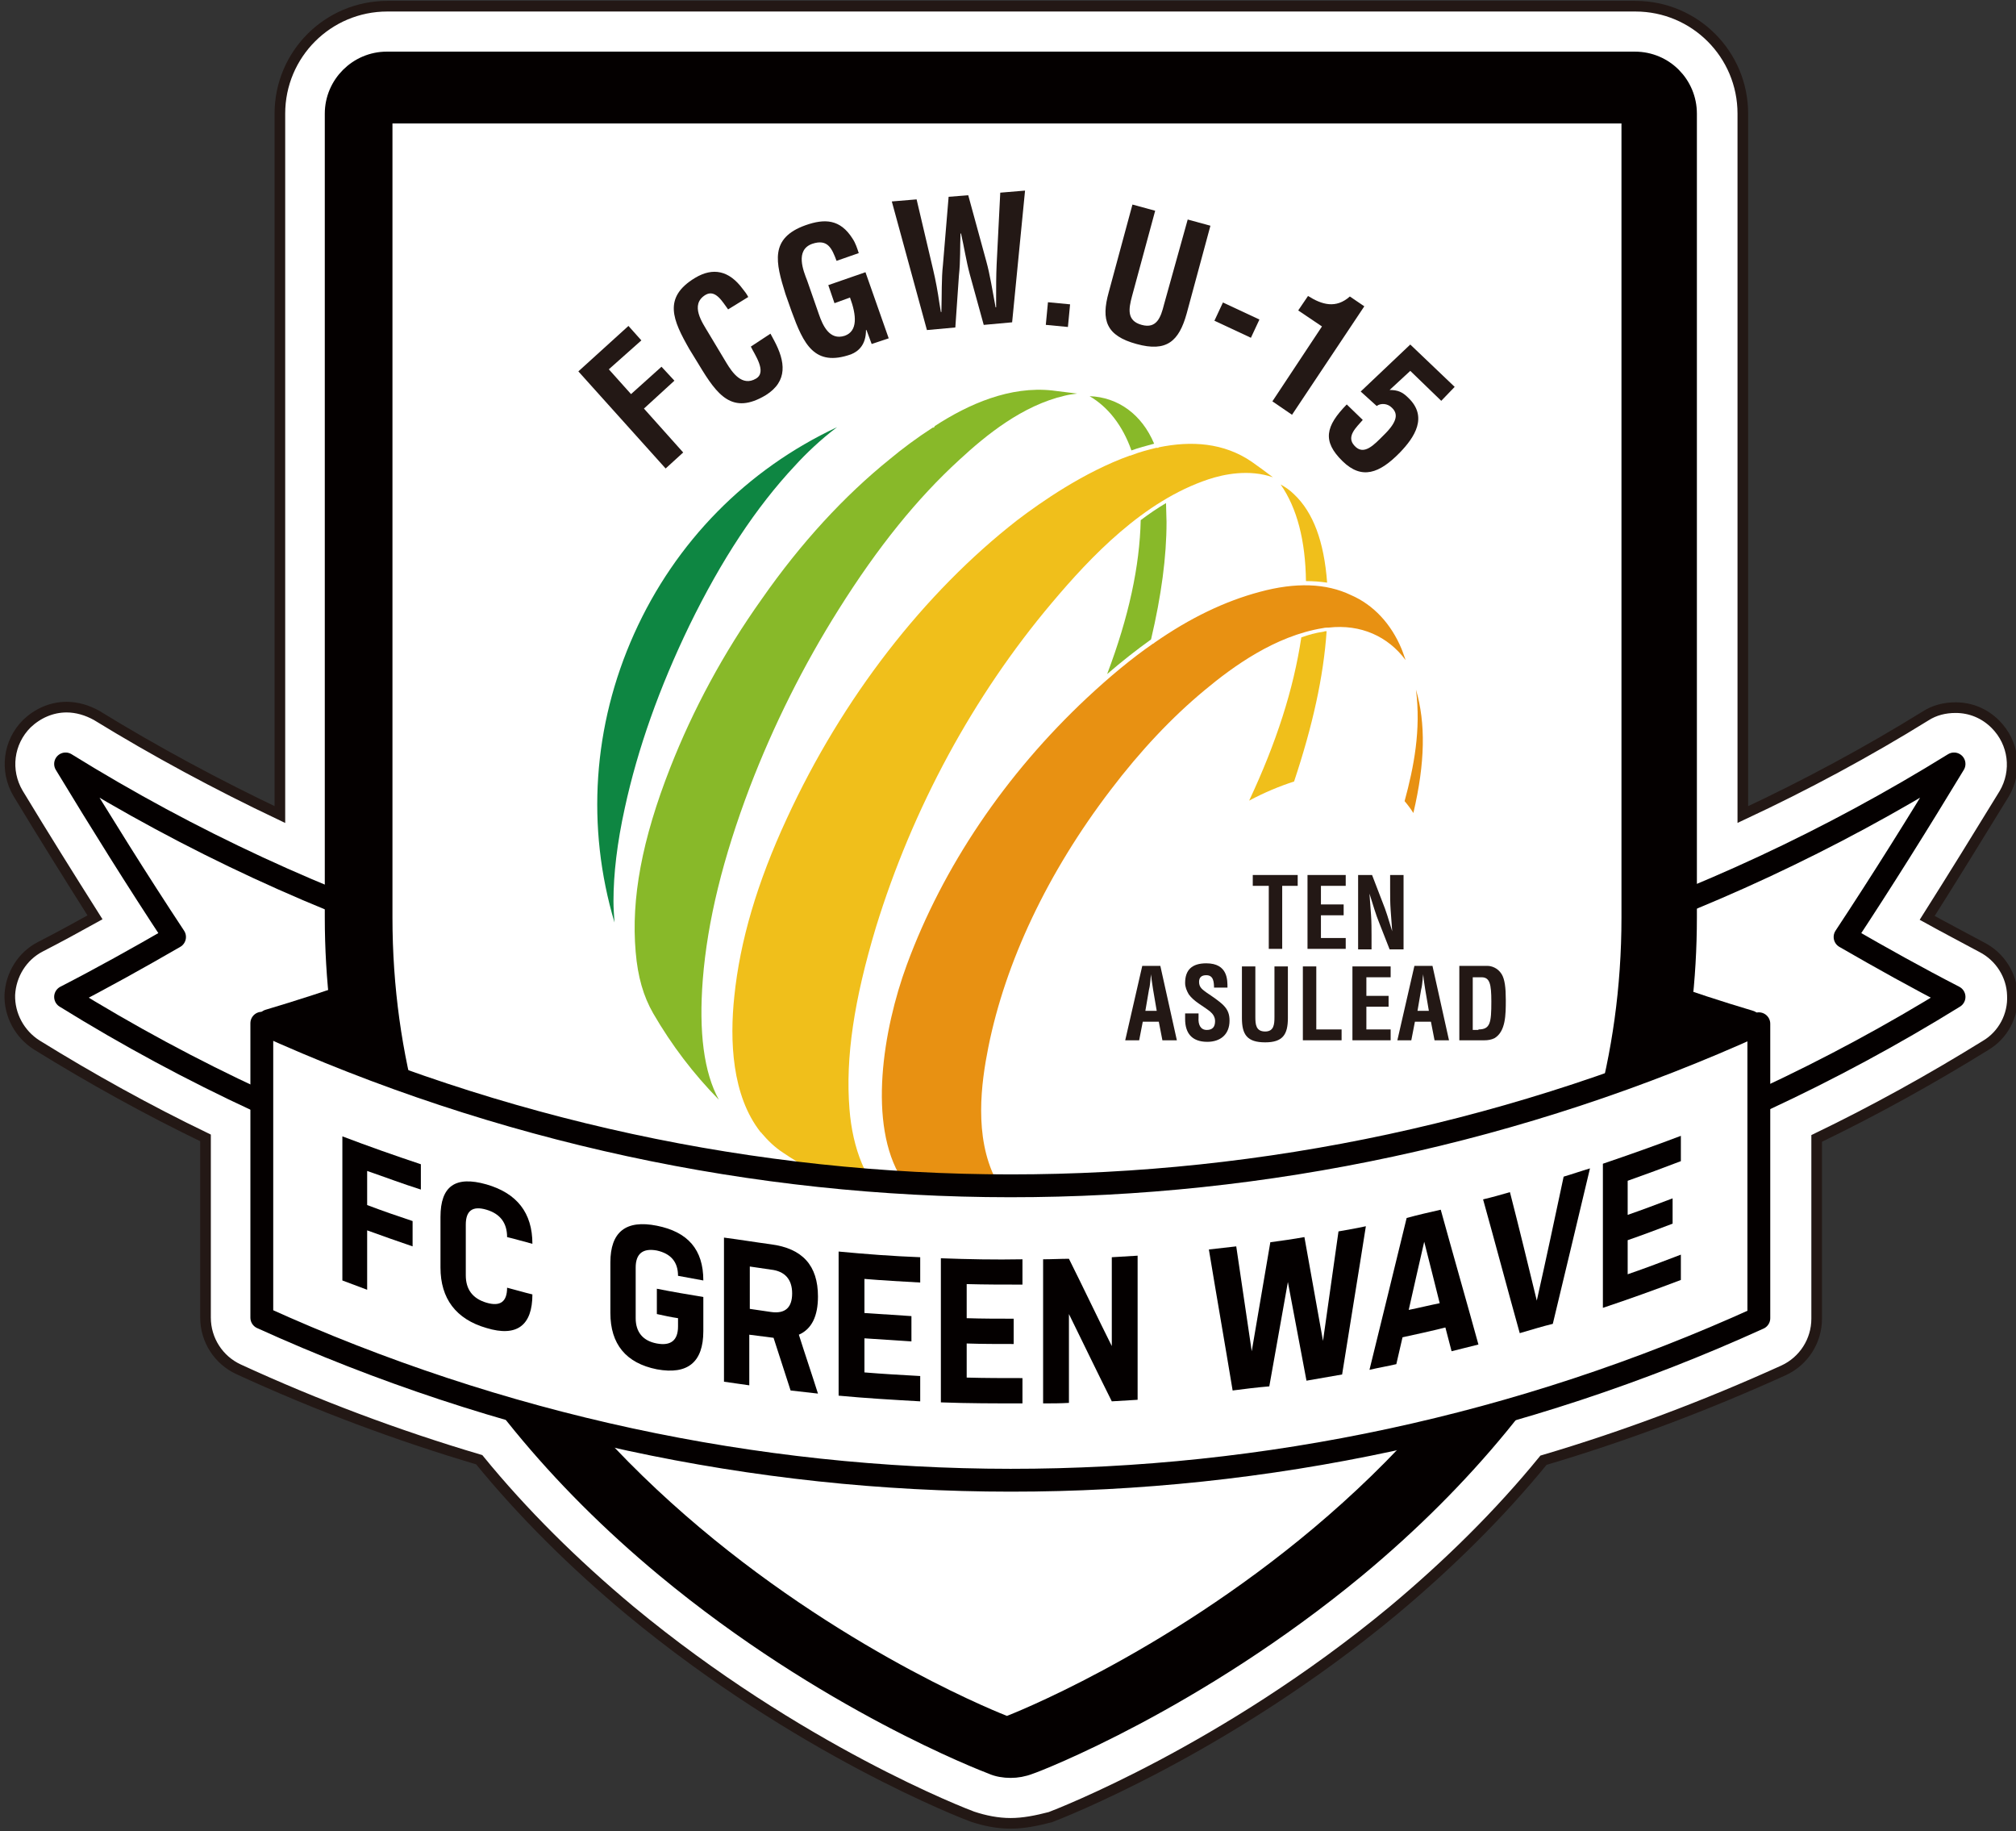 <?xml version="1.0" encoding="utf-8"?>
<!-- Generator: Adobe Illustrator 27.7.0, SVG Export Plug-In . SVG Version: 6.00 Build 0)  -->
<svg version="1.1" id="レイヤー_1" xmlns="http://www.w3.org/2000/svg" xmlns:xlink="http://www.w3.org/1999/xlink" x="0px"
	 y="0px" viewBox="0 0 390.4 354.5" style="enable-background:new 0 0 390.4 354.5;" xml:space="preserve">
<rect x="0" y="0" width="390.4" height="354.5" fill="#333333" stroke="none"/>
<style type="text/css">
	.st0{fill:#FFFFFF;}
	.st1{fill:none;stroke:#231815;stroke-width:2.058;stroke-miterlimit:10;}
	.st2{fill:none;stroke:#040000;stroke-width:4.423;stroke-linecap:round;stroke-linejoin:round;stroke-miterlimit:10;}
	.st3{fill:#040000;}
	.st4{fill:none;stroke:#040000;stroke-width:4.174;stroke-linecap:round;stroke-linejoin:round;stroke-miterlimit:10;}
	.st5{fill:none;stroke:#040000;stroke-width:3.607;stroke-linecap:round;stroke-linejoin:round;stroke-miterlimit:10;}
	.st6{fill:#88B929;}
	.st7{fill:#E89112;}
	.st8{fill:#F0BF1B;}
	.st9{fill:#0E8642;}
	.st10{fill:#C7C8C8;}
	.st11{fill:#231815;}
</style>
<g>
	<path class="st0" d="M195.7,353c-2.5,0-5-0.5-7.4-1.3c-1.4-0.5-33.7-12.9-66.3-39.9c-10.9-9.1-20.8-18.9-29.2-29.2
		c-15.9-4.7-31.6-10.6-46.6-17.5c-3.9-1.8-6.4-5.7-6.4-10v-34.8c-11.2-5.4-22.2-11.5-32.7-18c-3.3-2.1-5.3-5.8-5.2-9.7
		c0.2-3.9,2.4-7.5,5.9-9.3c3.5-1.8,7-3.7,10.6-5.7c-5-7.9-10-15.9-14.9-24c-2.6-4.4-1.9-9.9,1.7-13.5c2.1-2,4.8-3.2,7.7-3.2
		c2,0,4,0.6,5.8,1.6c11.4,7,23.3,13.4,35.5,19.2V22c0-11.5,9.3-20.8,20.8-20.8h241.7c11.5,0,20.8,9.3,20.8,20.8v135.7
		c12.2-5.7,24.1-12.1,35.4-19.1c1.7-1.1,3.7-1.6,5.8-1.6c2.9,0,5.6,1.1,7.7,3.2c3.6,3.6,4.3,9.1,1.7,13.5c-4.9,8-9.9,16.1-14.9,24
		c3.6,2,7.1,3.8,10.6,5.7c3.5,1.8,5.8,5.4,5.9,9.3c0.2,3.9-1.8,7.7-5.2,9.7c-10.5,6.5-21.5,12.6-32.7,18v34.9c0,4.3-2.5,8.2-6.4,10
		c-15,6.8-30.6,12.7-46.5,17.4c-8.4,10.3-18.3,20.1-29.2,29.2c-32.6,27-65,39.4-66.3,39.9C200.7,352.5,198.2,353,195.7,353"/>
	<path class="st1" d="M195.7,353c-2.5,0-5-0.5-7.4-1.3c-1.4-0.5-33.7-12.9-66.3-39.9c-10.9-9.1-20.8-18.9-29.2-29.2
		c-15.9-4.7-31.6-10.6-46.6-17.5c-3.9-1.8-6.4-5.7-6.4-10v-34.8c-11.2-5.4-22.2-11.5-32.7-18c-3.3-2.1-5.3-5.8-5.2-9.7
		c0.2-3.9,2.4-7.5,5.9-9.3c3.5-1.8,7-3.7,10.6-5.7c-5-7.9-10-15.9-14.9-24c-2.6-4.4-1.9-9.9,1.7-13.5c2.1-2,4.8-3.2,7.7-3.2
		c2,0,4,0.6,5.8,1.6c11.4,7,23.3,13.4,35.5,19.2V22c0-11.5,9.3-20.8,20.8-20.8h241.7c11.5,0,20.8,9.3,20.8,20.8v135.7
		c12.2-5.7,24.1-12.1,35.4-19.1c1.7-1.1,3.7-1.6,5.8-1.6c2.9,0,5.6,1.1,7.7,3.2c3.6,3.6,4.3,9.1,1.7,13.5c-4.9,8-9.9,16.1-14.9,24
		c3.6,2,7.1,3.8,10.6,5.7c3.5,1.8,5.8,5.4,5.9,9.3c0.2,3.9-1.8,7.7-5.2,9.7c-10.5,6.5-21.5,12.6-32.7,18v34.9c0,4.3-2.5,8.2-6.4,10
		c-15,6.8-30.6,12.7-46.5,17.4c-8.4,10.3-18.3,20.1-29.2,29.2c-32.6,27-65,39.4-66.3,39.9C200.7,352.5,198.2,353,195.7,353z"/>
	<path class="st0" d="M303.4,182.9c25.9-8.5,51.1-20.2,75-35c-6.9,11.4-13.9,22.6-21.1,33.5c7.1,4.1,14.1,8,21.1,11.6
		c-23.9,14.8-49.1,26.4-75,35V182.9z"/>
	<path class="st2" d="M303.4,182.9c25.9-8.5,51.1-20.2,75-35c-6.9,11.4-13.9,22.6-21.1,33.5c7.1,4.1,14.1,8,21.1,11.6
		c-23.9,14.8-49.1,26.4-75,35V182.9z"/>
	<path class="st0" d="M88.8,183.2c-26.3-8.5-51.9-20.3-76.1-35.3c6.9,11.4,13.9,22.6,21.1,33.5c-7.1,4.1-14.1,8-21.1,11.6
		c24.2,15,49.8,26.8,76.1,35.3V183.2z"/>
	<path class="st2" d="M88.8,183.2c-26.3-8.5-51.9-20.3-76.1-35.3c6.9,11.4,13.9,22.6,21.1,33.5c-7.1,4.1-14.1,8-21.1,11.6
		c24.2,15,49.8,26.8,76.1,35.3V183.2z"/>
	<path class="st3" d="M338.9,197.7c-12.1-3.6-24.4-8-36.8-13v51.2C314.5,223.9,326.8,211.1,338.9,197.7"/>
	<path class="st4" d="M338.9,197.7c-12.1-3.6-24.4-8-36.8-13v51.2C314.5,223.9,326.8,211.1,338.9,197.7z"/>
	<path class="st3" d="M52,197.5c12.1-3.6,24.4-7.9,36.8-13v51.2C76.4,223.7,64.1,211,52,197.5"/>
	<path class="st4" d="M52,197.5c12.1-3.6,24.4-7.9,36.8-13v51.2C76.4,223.7,64.1,211,52,197.5z"/>
	<path class="st3" d="M195.7,342.4c-1.2,0-2.5-0.2-3.6-0.7c-1.3-0.5-32.2-12.3-63.3-38.1c-41.9-34.8-64.1-78.3-64.1-126V22
		c0-5.6,4.6-10.2,10.2-10.2h241.7c5.7,0,10.2,4.6,10.2,10.2v155.6c0,47.7-22.2,91.2-64.1,126c-31.2,25.8-62,37.7-63.3,38.1
		C198.1,342.2,196.9,342.4,195.7,342.4"/>
	<path class="st5" d="M195.7,342.4c-1.2,0-2.5-0.2-3.6-0.7c-1.3-0.5-32.2-12.3-63.3-38.1c-41.9-34.8-64.1-78.3-64.1-126V22
		c0-5.6,4.6-10.2,10.2-10.2h241.7c5.7,0,10.2,4.6,10.2,10.2v155.6c0,47.7-22.2,91.2-64.1,126c-31.2,25.8-62,37.7-63.3,38.1
		C198.1,342.2,196.9,342.4,195.7,342.4z"/>
	<path class="st0" d="M76,23.9v153.7c0,108.9,119,154.6,119,154.6s119-45.7,119-154.6V23.9H76z"/>
	<path class="st6" d="M181,82.5c0,0.1,0,0.1-0.1,0.2c-0.1,0.1-0.2,0.1-0.3,0.1c-3.1,2-5.9,4.1-8.3,6.1c-8.8,7.1-17.2,16.2-24.8,27.1
		c-7.4,10.4-13.3,21.4-17.7,32.6c-5.5,14-7.6,25.4-6.7,35.7c0.4,4.8,1.5,8.6,3.4,11.9c3.6,6.2,7.8,11.7,12.7,16.7
		c-2.9-5.3-3.9-13.1-3.1-23.3c0.9-11.3,3.9-23.5,9.1-37.2c4.6-12,10.4-23.6,17.2-34.4c7.6-12.1,15.2-21.5,23.4-29
		c5.2-4.8,12.2-10.5,20.4-12.4c0.8-0.2,1.6-0.3,2.4-0.4c-1.6-0.2-3.2-0.4-4.8-0.6C195.6,74.7,187.6,78.2,181,82.5"/>
	<path class="st7" d="M272,155.1c0.6,0.7,1.2,1.5,1.7,2.3c2.3-9.8,2.4-17.4,0.5-23.9C275.2,141.3,273.8,148.5,272,155.1"/>
	<path class="st8" d="M256.9,122.2c-0.2,0-0.4,0-0.6,0.1c-1.5,0.2-2.9,0.6-4.3,1.1c-1.5,10-4.8,20.3-10.1,31.6
		c3-1.6,5.9-2.8,8.7-3.7C254.2,140.5,256.3,131,256.9,122.2"/>
	<path class="st7" d="M243.9,114.6c-6.7,1.8-13.4,5-20.3,9.8c-0.1,0.1-0.2,0.2-0.3,0.2c-4.2,2.9-8.4,6.4-12.8,10.5
		c-15.8,14.8-27.9,32.7-34.9,51.7c-4.6,12.5-7.6,30.9-1,41.4c1.9,3,4.5,5.2,7.8,6.6h0c0.1,0,0.2,0,0.3,0.1c1.8,0.7,3.9,1.2,6.1,1.5
		c5.2,0.5,10.3,0.5,15.4,0c-4.6-0.6-8.9-3-11.4-8.1c-4.2-8.3-2.8-18.6-1.4-25.6c3.3-16.4,11.4-33.7,23.7-49.8v0
		c5.7-7.5,11.8-14,18.2-19.3c5.4-4.5,13.6-10.5,22.9-12c0.4-0.1,0.8-0.1,1.1-0.1c0,0,0,0,0,0c0,0,0,0,0,0c6.2-0.7,11.5,1.7,14.9,6.3
		c-0.3-0.8-0.5-1.5-0.8-2.2c-2-4.8-5.4-8.5-9.8-10.4C256.8,112.9,250.9,112.7,243.9,114.6"/>
	<path class="st6" d="M219.1,87.2c1.4-0.5,2.9-0.9,4.4-1.3c-2.4-5.7-7-9-12.5-9.2C214.6,78.8,217.4,82.4,219.1,87.2"/>
	<path class="st8" d="M219,88.2c-0.1,0-0.1,0-0.2,0c-8.9,3.2-17.2,9-21.8,12.5h0c-18.1,14.1-33.9,34.5-44.6,57.7
		c-5.8,12.5-9.1,23.8-10.2,34.5c-0.9,8.5-0.5,19.2,5.1,26.3c0.1,0.1,0.2,0.1,0.2,0.2c1.2,1.4,2.5,2.7,4.2,3.8c0,0,0,0,0,0
		c6.7,4.5,13.7,7.8,21.3,10.1c-0.4-0.3-0.7-0.5-1.1-0.8c-4.1-3.5-6.8-10-7.4-17.8c-0.8-10,0.9-21.1,5.1-35.1
		c7.1-23.1,18.9-44.9,34.1-62.9c7.5-8.9,17.7-19.7,30.3-23.9c3-1,7.9-2,12.5-0.4c-1.3-1-2.7-2-4.1-3c-5.4-3.7-11.7-4.1-18-2.8
		c-0.1,0.1-0.1,0.1-0.2,0.1c-0.1,0-0.2,0-0.3,0c-1.6,0.4-3.2,0.8-4.7,1.4C219.1,88.1,219.1,88.1,219,88.2"/>
	<path class="st8" d="M257,112.8c-0.6-8-2.7-13.6-6.4-17.1c-0.8-0.8-1.7-1.4-2.6-1.9c3.2,4.6,4.8,10.9,4.9,18.7
		C254.3,112.5,255.6,112.6,257,112.8"/>
	<path class="st9" d="M121,156.4c2.5-11.5,6.7-23.3,12.5-35.3c6.2-12.7,12.9-22.9,20.5-31c2-2.2,4.9-5,8.1-7.4
		c-17.5,8.2-31.3,22.2-39.3,40c-8,17.8-9.3,37.4-3.8,55.9c-0.1-1.4-0.2-2.8-0.2-4.1C118.8,169.2,119.5,163.2,121,156.4"/>
	<path class="st6" d="M222.9,123.8c2-8.5,3-16,3-22.7l-0.1-3.7c-1.7,1-3.3,2.1-4.9,3.3v0c-0.2,8.9-2.3,18.7-6.5,29.8
		C217.3,128,220.1,125.8,222.9,123.8"/>
	<path class="st10" d="M226.4,100.7L226.4,100.7c-0.2,0-0.4,0.2-0.4,0.4C226,100.9,226.1,100.7,226.4,100.7"/>
	<path class="st0" d="M50.7,198.1c92.2,41.9,197.6,42,289.9,0.1v57c-92.2,41.9-197.6,41.8-289.9-0.1V198.1z"/>
	<path class="st2" d="M50.7,198.1c92.2,41.9,197.6,42,289.9,0.1v57c-92.2,41.9-197.6,41.8-289.9-0.1V198.1z"/>
	<polygon class="st11" points="242.6,169.4 251.3,169.4 251.3,171.5 248.3,171.5 248.3,183.7 245.7,183.7 245.7,171.5 242.6,171.5 	
		"/>
	<polygon class="st11" points="253.2,183.7 253.2,169.4 260.6,169.4 260.6,171.5 255.8,171.5 255.8,175.1 260.2,175.1 260.2,177.2 
		255.8,177.2 255.8,181.6 260.6,181.6 260.6,183.7 	"/>
	<path class="st11" d="M269.2,169.4h2.6v14.4h-2.7l-2-5.1c-0.7-1.7-1.2-3.5-1.9-5.7h0c0.1,1.2,0.2,2.6,0.3,4.1
		c0.1,1.4,0.1,2.9,0.1,4v2.7H263v-14.4h2.7l2,5.2c0.7,1.7,1.2,3.4,1.9,5.7h0c-0.1-1.3-0.2-2.7-0.3-4.1c-0.1-1.4-0.1-2.8-0.1-4V169.4
		z"/>
	<path class="st11" d="M217.9,201.4l3.3-14.4h3.5l3.2,14.4h-2.8l-0.7-3.6h-3.1l-0.7,3.6H217.9z M221.8,195.7h2.2l-0.7-4.1
		c-0.1-0.7-0.2-1.3-0.3-2c0-0.3-0.1-0.7-0.1-1h0c0,0.3-0.1,0.6-0.1,1c-0.1,0.7-0.1,1.3-0.3,2L221.8,195.7z"/>
	<path class="st11" d="M235.1,191.4c0-1.3-0.1-2.6-1.5-2.6c-0.9,0-1.4,0.4-1.4,1.3c0,1.1,0.7,1.5,1.5,2.1c0.9,0.6,2.4,1.6,3.2,2.4
		c0.9,0.9,1.2,1.8,1.2,3c0,2.7-1.8,4.1-4.3,4.1c-3.1,0-4.3-1.8-4.3-4.4v-1.1h2.6v0.8c-0.1,1.4,0.4,2.4,1.6,2.4
		c1.1,0,1.6-0.6,1.6-1.7c0-0.8-0.4-1.4-1-1.9c-1.4-1.1-3.1-1.9-4.1-3.3c-0.4-0.7-0.7-1.4-0.7-2.2c0-2.5,1.3-3.8,4.1-3.8
		c4.2,0,4.1,3.3,4.1,4.7H235.1z"/>
	<path class="st11" d="M246.8,187.1h2.6v10c0,3.2-1,4.7-4.4,4.7c-3.5,0-4.5-1.5-4.5-4.7v-10h2.6v9.8c0,1.4,0.1,2.8,1.9,2.8
		c1.7,0,1.8-1.4,1.8-2.8V187.1z"/>
	<polygon class="st11" points="252.3,201.4 252.3,187.1 254.9,187.1 254.9,199.3 259.8,199.3 259.8,201.4 	"/>
	<polygon class="st11" points="261.9,201.4 261.9,187.1 269.3,187.1 269.3,189.2 264.6,189.2 264.6,192.8 268.9,192.8 268.9,194.9 
		264.6,194.9 264.6,199.3 269.3,199.3 269.3,201.4 	"/>
	<path class="st11" d="M270.6,201.4l3.3-14.4h3.5l3.2,14.4h-2.8l-0.7-3.6h-3.1l-0.7,3.6H270.6z M274.5,195.7h2.2l-0.7-4.1
		c-0.1-0.7-0.2-1.3-0.3-2c0-0.3-0.1-0.7-0.1-1h0c0,0.3-0.1,0.6-0.1,1c-0.1,0.7-0.1,1.3-0.3,2L274.5,195.7z"/>
	<path class="st11" d="M282.6,201.4v-14.4h5.5c0.6,0,1.9,0.3,2.7,1.6c0.6,1,0.8,2.6,0.8,5c0,2.8,0,6.1-2.2,7.4
		c-0.6,0.3-1.3,0.4-1.9,0.4H282.6z M286.3,199.3c2.3,0,2.5-1.3,2.5-5.4c0-3.4-0.3-4.7-1.9-4.7h-1.7v10.2H286.3z"/>
	<path class="st3" d="M81.5,225.4v4.9c-3.5-1.1-6.9-2.4-10.4-3.6v6.6c2.9,1.1,5.8,2.1,8.8,3.1v4.9c-2.9-1-5.8-2-8.8-3.1v11.5
		c-1.6-0.6-3.2-1.2-4.8-1.8V220C71.3,221.9,76.4,223.7,81.5,225.4"/>
	<path class="st3" d="M94.2,229.3c5.9,1.7,8.9,5.5,8.9,11.5c-1.6-0.4-3.2-0.9-4.9-1.3c0-2.7-1.3-4.5-4-5.3c-2.7-0.8-4,0.2-4,2.9v9.8
		c0,2.7,1.3,4.5,4,5.3c2.7,0.8,4-0.2,4-2.9c1.6,0.4,3.2,0.9,4.9,1.3c0,6-3,8.3-8.9,6.5c-5.9-1.7-8.9-5.7-8.9-11.7v-9.8
		C85.3,229.6,88.2,227.6,94.2,229.3"/>
	<path class="st3" d="M127.2,237.3c6,1.2,9,4.6,9,10.6c-1.6-0.3-3.3-0.6-4.9-0.9c0-2.7-1.4-4.3-4.1-4.9c-2.7-0.5-4.1,0.6-4.1,3.3
		v9.8c0,2.7,1.4,4.4,4.1,4.9c2.7,0.5,4.1-0.6,4.1-3.3v-1.6c-1.4-0.2-2.7-0.5-4.1-0.8v-4.9c3,0.6,6,1.1,9,1.6v6.6c0,6-3,8.5-9,7.4
		c-6-1.2-9-4.9-9-10.9v-9.8C118.2,238.5,121.2,236.1,127.2,237.3"/>
	<path class="st3" d="M149.3,240.9c6.1,0.8,9.1,4.1,9.1,10.1c0,3.8-1.2,6.3-3.7,7.4c1.2,3.8,2.5,7.6,3.7,11.4
		c-1.8-0.2-3.5-0.4-5.3-0.6c-1.1-3.4-2.2-6.8-3.3-10.2c-1.6-0.2-3.1-0.4-4.7-0.6v9.8c-1.6-0.2-3.3-0.5-4.9-0.7v-27.9
		C143.3,240,146.3,240.5,149.3,240.9 M149.3,254c2.8,0.4,4.1-0.9,4.1-3.6c0-2.7-1.4-4.3-4.1-4.6c-1.4-0.2-2.8-0.4-4.1-0.6v8.2
		C146.6,253.6,148,253.8,149.3,254"/>
	<path class="st3" d="M178.2,243.4v4.9c-3.6-0.2-7.2-0.4-10.8-0.7v6.6c3,0.2,6.1,0.4,9.1,0.6v4.9c-3-0.2-6.1-0.4-9.1-0.6v6.6
		c3.6,0.3,7.2,0.5,10.8,0.7v4.9c-5.3-0.3-10.5-0.6-15.8-1.1v-27.9C167.7,242.8,172.9,243.2,178.2,243.4"/>
	<path class="st3" d="M198,243.8v4.9c-3.6,0-7.2,0-10.8-0.1v6.6c3.1,0.1,6.1,0.1,9.1,0.1v4.9c-3.1,0-6.1,0-9.1-0.1v6.6
		c3.6,0.1,7.2,0.1,10.8,0.1v4.9c-5.3,0-10.5,0-15.8-0.2v-27.9C187.5,243.8,192.7,243.9,198,243.8"/>
	<path class="st3" d="M207,243.7c2.8,5.6,5.5,11.3,8.3,16.9v-17.2c1.7-0.1,3.3-0.2,5-0.3v27.9c-1.7,0.1-3.3,0.2-5,0.3
		c-2.8-5.6-5.5-11.2-8.3-16.9v17.2c-1.7,0.1-3.3,0.1-5,0.1v-27.9C203.7,243.8,205.3,243.7,207,243.7"/>
	<path class="st3" d="M238.7,269.2c-1.5-9.1-3.1-18.2-4.6-27.3c1.8-0.2,3.5-0.4,5.3-0.6c1,6.8,2,13.5,3,20.3
		c1.2-7,2.4-14.1,3.6-21.1c2.2-0.3,4.4-0.6,6.6-1c1.2,6.7,2.4,13.4,3.6,20.1c1-7.1,2-14.1,3-21.2c1.7-0.3,3.5-0.6,5.3-1
		c-1.5,9.6-3.1,19.2-4.6,28.7c-2.3,0.4-4.6,0.8-6.9,1.2c-1.2-6.4-2.4-12.7-3.6-19.1c-1.2,6.7-2.4,13.5-3.6,20.2
		C243.4,268.6,241,268.9,238.7,269.2"/>
	<path class="st3" d="M279,234.2c2.4,8.7,4.9,17.4,7.3,26.1c-1.7,0.4-3.5,0.9-5.2,1.3c-0.4-1.5-0.8-3.1-1.2-4.6
		c-2.8,0.7-5.5,1.3-8.3,1.9c-0.4,1.7-0.8,3.4-1.2,5.2c-1.7,0.4-3.5,0.7-5.2,1.1c2.4-9.8,4.8-19.5,7.2-29.4
		C274.6,235.2,276.8,234.7,279,234.2 M272.8,253.6c2-0.4,4-0.9,6-1.3c-1-4-2-8-3-11.9C274.8,244.7,273.8,249.2,272.8,253.6"/>
	<path class="st3" d="M294.3,258.1c-2.4-8.6-4.7-17.3-7.1-25.9c1.7-0.4,3.5-0.9,5.2-1.4c1.8,7,3.5,14,5.2,21c1.8-8,3.5-16,5.2-24
		c1.7-0.5,3.4-1.1,5.1-1.6c-2.4,10.1-4.8,20.1-7.2,30.1C298.6,256.8,296.4,257.5,294.3,258.1"/>
	<path class="st3" d="M325.5,219.9v4.9c-3.4,1.3-6.9,2.6-10.3,3.8v6.6c2.9-1,5.8-2.1,8.7-3.2v4.9c-2.9,1.1-5.8,2.2-8.7,3.2v6.6
		c3.5-1.2,6.9-2.5,10.3-3.8v4.9c-5,1.9-10,3.7-15.1,5.4v-27.9C315.4,223.6,320.5,221.8,325.5,219.9"/>
	<g>
		<polygon class="st11" points="128.9,90.7 112,71.9 121.7,63.1 124.2,65.9 117.9,71.5 122.2,76.3 128.1,71 130.6,73.7 124.7,79.1 
			132.3,87.6 		"/>
		<path class="st11" d="M149.2,64.6c0.2,0.4,0.5,0.9,0.7,1.3c2.2,4.1,2.7,7.9-1.6,10.6c-6.5,3.9-9.4,0-12.9-5.8l-1.9-3.1
			c-3.2-5.6-5.2-10,1.1-13.8c3.5-2.1,6.6-1.4,9.2,2.1c0.4,0.5,0.8,1,1.1,1.6l-3.9,2.4c-1-1.3-2.4-4-4.4-2.8
			c-3.1,1.9-0.5,5.5,0.5,7.2l3.6,6c1.1,1.8,3,4.6,5.7,3c2.2-1.3-0.3-4.7-1-6.2L149.2,64.6z"/>
		<path class="st11" d="M152.1,56.9c-1.9-6.1-3.1-10.8,3.9-13.3c3.7-1.3,6.7-1.2,9.1,2.6c0.6,0.9,0.9,1.9,1.2,2.8l-4.3,1.5
			c-0.9-2.4-1.7-4.3-4.7-3.3c-3.4,1.2-1.7,5.3-1,7.1l2.3,6.6c0.7,2,2,5.1,5,4.1c2.5-0.9,2.3-3.9,1-7.4l-3,1.1l-1.2-3.5l7.2-2.5
			l4.5,12.8l-3.3,1.1l-1-2.7l-0.1,0c0,2.8-1.4,4.1-2.9,4.7c-7.1,2.5-9.2-2-11.5-8.3L152.1,56.9z"/>
		<path class="st11" d="M191,50.6c0.7,2.5,1.2,5.7,1.8,8.9l0.1,0c0-0.6,0-1.2,0-1.8c0-2.2,0-4.3,0.1-6.5l0.7-13.9l4.8-0.4L196,62.4
			l-5.5,0.5l-2.7-9.8c-0.7-2.6-1.1-5.3-1.7-7.9l-0.1,0c-0.1,2.7,0,5.4-0.3,8.1L185,63.4l-5.5,0.5L172.7,39l4.8-0.4l3.2,13.6
			c0.5,2.1,0.9,4.3,1.2,6.4c0.1,0.6,0.2,1.2,0.3,1.8l0.1,0c0.1-3.3,0-6.5,0.3-9.1l1.1-13.2l3.8-0.3L191,50.6z"/>
		
			<rect x="202.7" y="58.8" transform="matrix(9.519039e-02 -0.996 0.996 9.519039e-02 124.66 259.185)" class="st11" width="4.4" height="4.3"/>
		<path class="st11" d="M230,42.5l4.4,1.2l-4.6,17c-1.5,5.4-3.9,7.5-9.7,5.9c-5.9-1.6-6.9-4.6-5.4-10l4.6-17l4.4,1.2l-4.5,16.6
			c-0.6,2.3-1.1,4.7,1.9,5.5c2.9,0.8,3.7-1.5,4.3-3.9L230,42.5z"/>
		
			<rect x="237.6" y="58.1" transform="matrix(0.423 -0.906 0.906 0.423 82.029 252.785)" class="st11" width="3.9" height="7.8"/>
		<path class="st11" d="M256,63.2l-4.6-3.1l1.9-2.8c2.7,1.7,5.4,2.5,8.1,0.1l2.8,1.9l-14,21l-3.8-2.6L256,63.2z"/>
		<path class="st11" d="M263.5,75.8l9.6-9.1l8.6,8.2l-2.6,2.7l-6-5.8l-4,3.7c1.6,0,2.5,0.4,3.6,1.5c3.9,3.7,1.2,7.7-1.6,10.6
			c-4,4.1-7.4,5.3-11.1,1.7c-4-3.9-3.3-6.8,0.8-11l3.1,3c-1.2,1.4-3.3,3.2-1.6,5c1.8,2,3.8-0.2,5.6-2c2.9-2.8,2.8-4.3,1.6-5.4
			c-0.8-0.8-2.1-0.9-2.9-0.3L263.5,75.8z"/>
	</g>
</g>
</svg>
